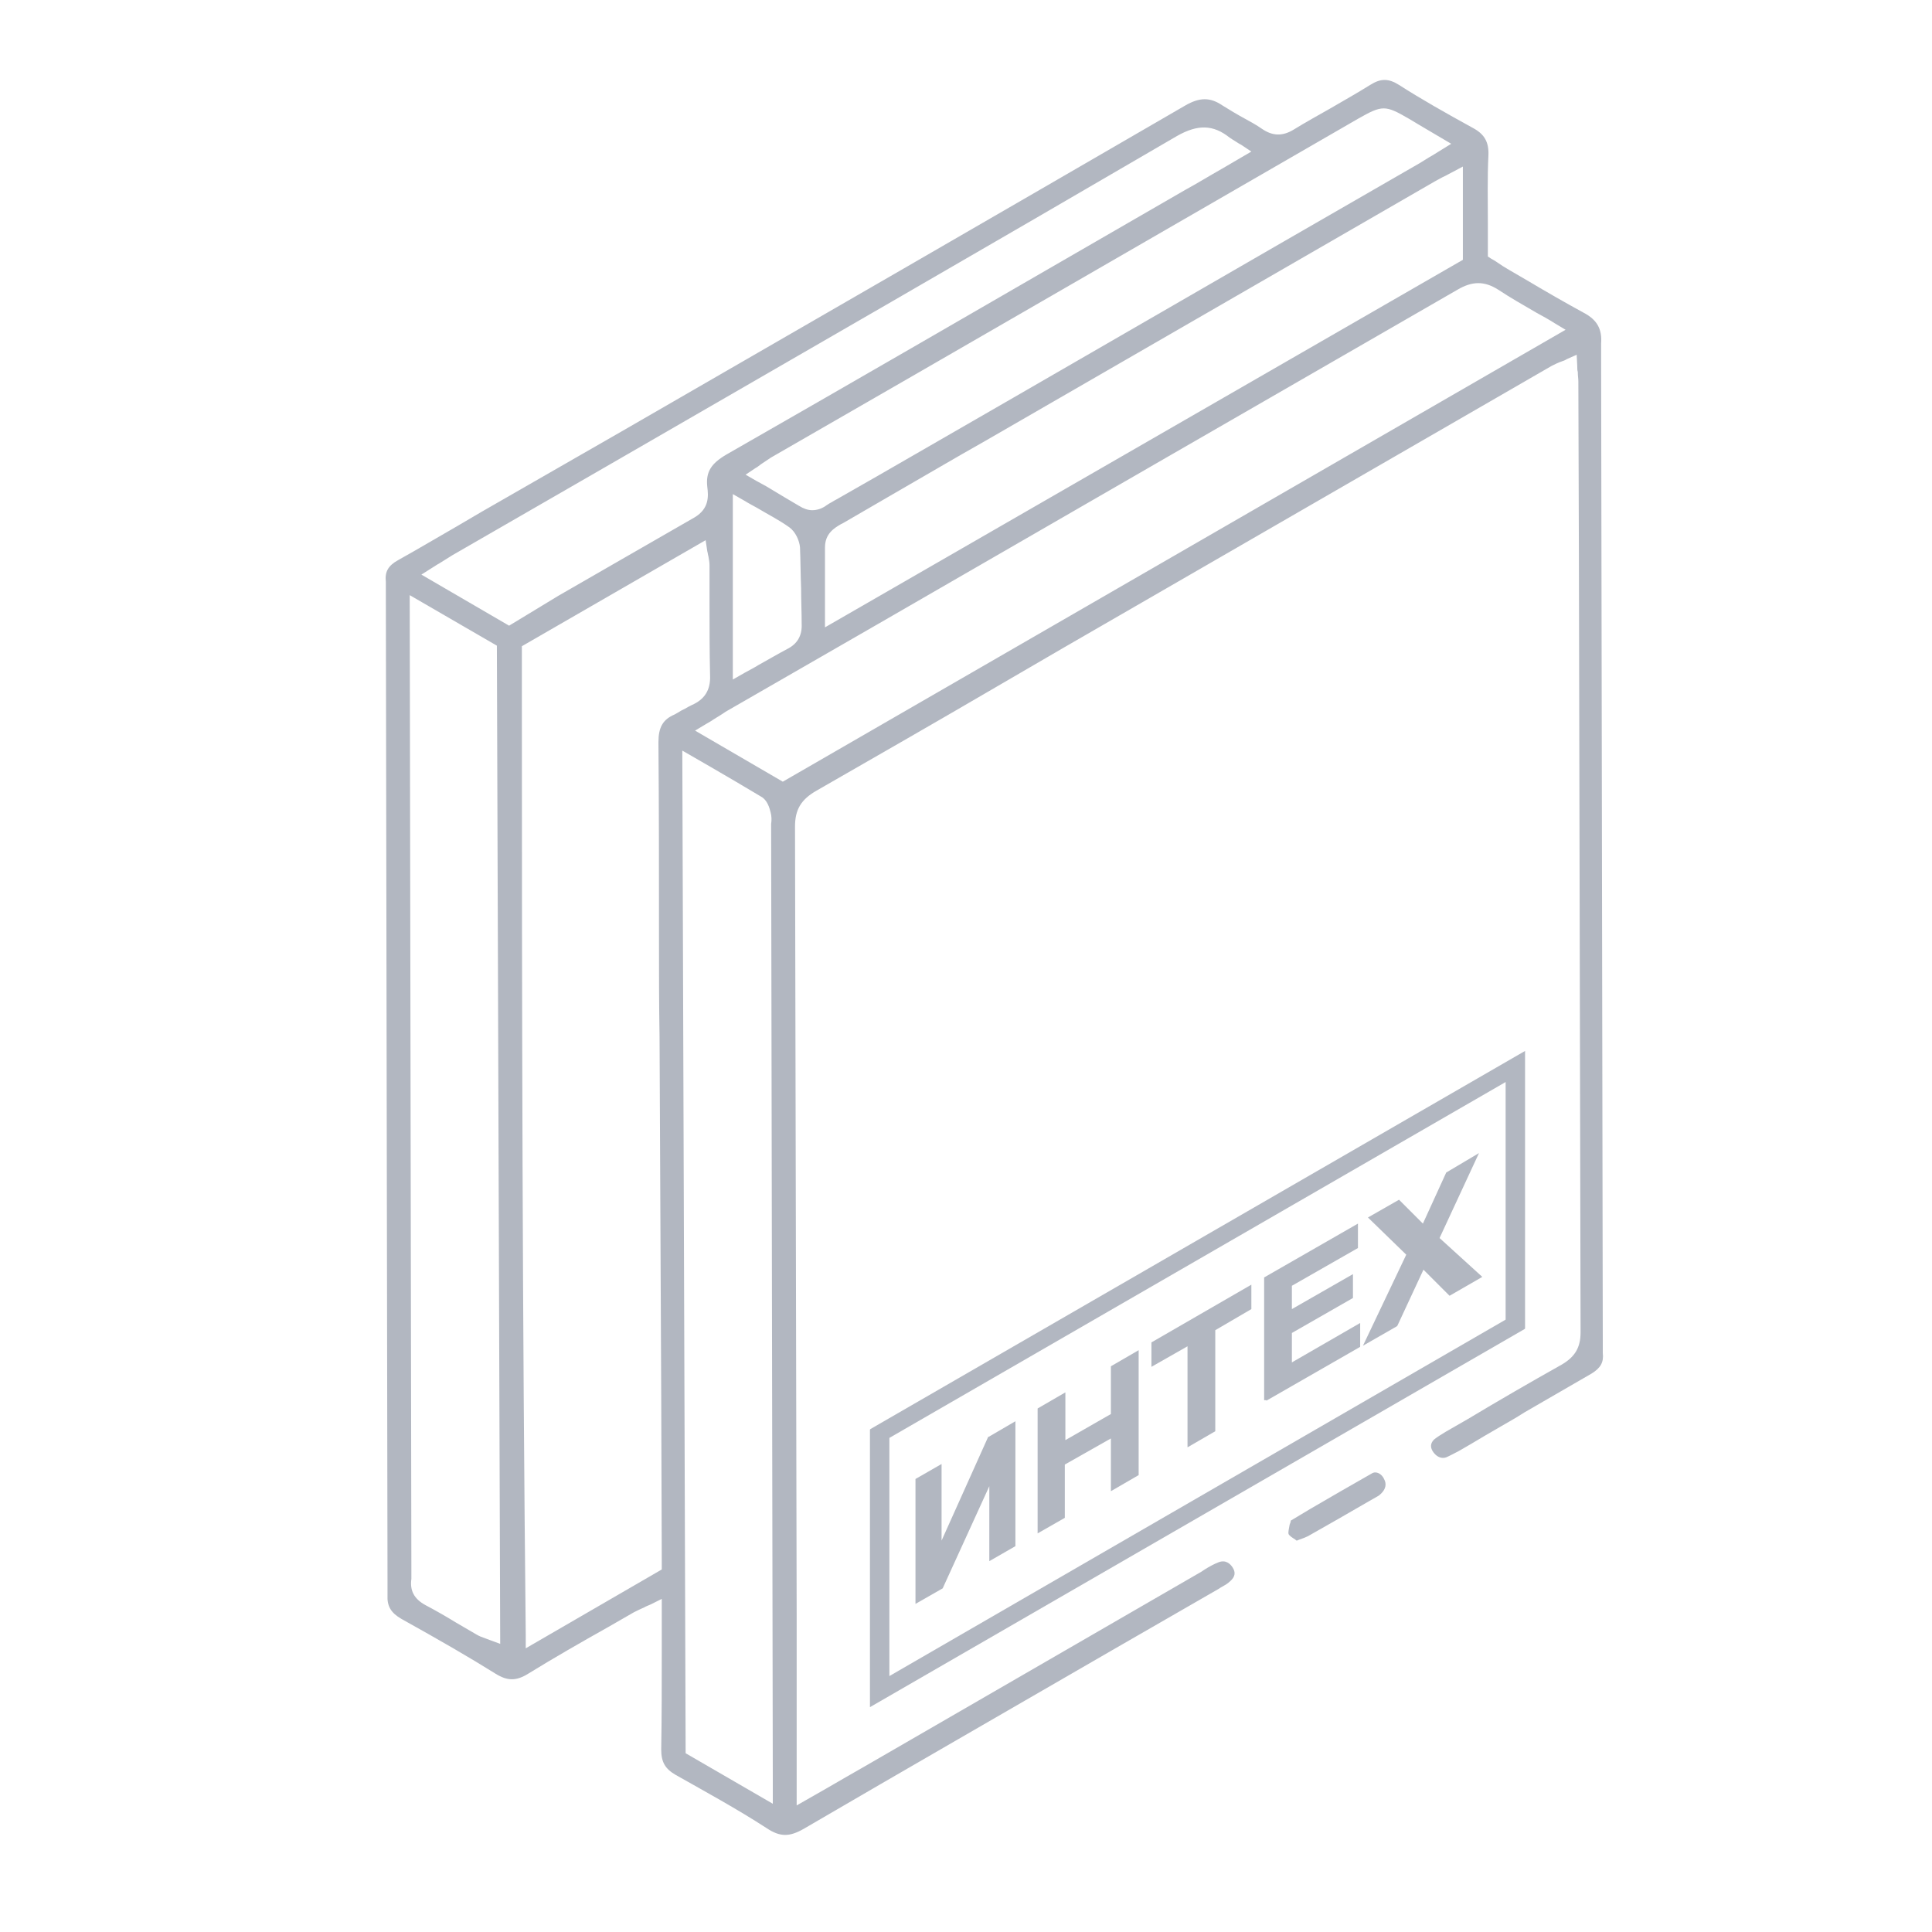 <?xml version="1.0" encoding="utf-8"?>
<!-- Generator: Adobe Illustrator 22.0.0, SVG Export Plug-In . SVG Version: 6.00 Build 0)  -->
<svg version="1.1" id="Слой_1" xmlns="http://www.w3.org/2000/svg" xmlns:xlink="http://www.w3.org/1999/xlink" x="0px" y="0px"
	 viewBox="0 0 348 348" style="enable-background:new 0 0 348 348;" xml:space="preserve">
<style type="text/css">
	.st0{fill:#B2B7C1;}
</style>
<g>
	<polygon points="88.2,121.8 88.2,121.8 88.2,121.8 	"/>
</g>
<g>
	<polygon class="st0" points="178,258.8 169.6,277.5 169.6,263.7 164.9,266.4 164.9,288.9 169.8,286.1 178.2,267.7 178.2,281.2 
		182.9,278.5 182.9,256 178.1,258.8 	"/>
	<polygon class="st0" points="200.1,254.7 191.9,259.4 191.9,250.8 186.9,253.7 186.9,276.2 191.8,273.4 191.8,263.8 200.1,259.1 
		200.1,268.6 205.1,265.7 205.1,243.2 200.1,246.1 	"/>
	<polygon class="st0" points="207.4,246.2 213.9,242.5 213.9,260.7 218.9,257.8 218.9,239.6 225.4,235.8 225.4,231.4 207.4,241.8 	
		"/>
	<polygon class="st0" points="232.7,240.1 243.7,233.8 243.7,229.5 232.7,235.8 232.7,231.6 244.6,224.8 244.6,220.4 227.7,230.1 
		227.7,252.2 228.1,252.2 228.1,252.3 245,242.6 245,238.3 232.7,245.4 	"/>
	<polygon class="st0" points="266.4,207.7 260.5,211.2 256.3,220.4 252,216.1 246.4,219.3 253.3,226 245.5,242.4 251.6,238.9 
		251.7,238.8 256.4,228.7 261.1,233.4 267,230 259.3,223 	"/>
	<path class="st0" d="M156.8,257.4l-0.1,0.1v50l117.9-68.1l0.1-0.1v-50L156.8,257.4z M160.2,301.9V259l111-64.1v42.8L160.2,301.9z"
		/>
</g>
<g>
	<path class="st0" d="M288.7,243.7c0-0.5,0-0.9,0-1.3c0-0.2,0-0.3,0-0.5l0-0.3l-0.3-177.5c0-0.2,0-0.4,0-0.6c0-0.5,0-1,0-1.6
		c0.2-2.6-0.7-4.3-3.2-5.6c-3.3-1.8-6.6-3.7-9.8-5.6c-1.2-0.7-2.4-1.4-3.6-2.1c-0.7-0.4-1.5-0.9-2.2-1.4c-0.3-0.2-0.6-0.4-1-0.6
		l-0.6-0.4v-0.8c0-1.7,0-3.5,0-5.2c0-4.2-0.1-8.2,0.1-12.2c0.1-2.4-0.7-3.8-2.7-4.9c-5.1-2.8-9.5-5.3-13.4-7.8
		c-1.9-1.2-3.3-1.2-5.2,0c-2.4,1.5-4.9,2.9-7.3,4.3c-2.1,1.2-4.3,2.4-6.4,3.7c-2.1,1.3-3.9,1.2-5.8-0.1c-1-0.7-2.1-1.3-3.2-1.9
		c-1.3-0.7-2.6-1.5-3.9-2.3c-2.2-1.5-4.1-1.5-6.7,0c-33.6,19.5-67.9,39.3-101,58.4L86.9,92.1c-1.5,0.9-3.1,1.8-4.6,2.7
		c-3.5,2-7,4.1-10.6,6.1c-1.8,1-2.4,2.1-2.2,3.9c0,0.4,0,0.8,0,1.1c0,0.1,0,0.3,0,0.4l0.3,178.2c0,0.3,0,0.6,0,0.9
		c0,0.6,0,1.3,0,1.9c-0.1,2,0.6,3.2,2.5,4.3c7,3.9,12.2,6.9,17,9.9c2.1,1.3,3.7,1.3,5.8,0c4.7-2.9,9.6-5.7,14.4-8.4
		c1.6-0.9,3.1-1.8,4.7-2.7c0.6-0.3,1.2-0.6,1.9-0.9c0.3-0.2,0.7-0.3,1.1-0.5l2-1v2.2c0,2.4,0,4.9,0,7.2c0,6.1,0,11.8-0.1,17.7
		c0,2.3,0.7,3.5,2.6,4.6c5.3,3,11,6.1,16.4,9.6c2.4,1.6,4.1,1.6,6.7,0.1c18.5-10.8,37.3-21.6,55.6-32.2c6.4-3.7,12.7-7.3,19.1-11
		l0.3-0.2c0.7-0.4,1.3-0.7,1.8-1.2c0.9-0.8,1-1.6,0.4-2.5c-0.4-0.6-1.2-1.4-2.5-0.9c-0.8,0.3-1.7,0.8-2.5,1.3l-0.6,0.4l-60.7,35.1
		c-2.1,1.2-4.2,2.4-6.6,3.8l-5.6,3.2v-6.1l0-27.6c-0.1-46.8-0.2-95.1-0.3-142.6c0-3.1,1.1-4.9,3.9-6.5c10.8-6.2,21.8-12.5,32.4-18.7
		c4.1-2.4,8.1-4.7,12.2-7.1c29.3-16.9,58.5-33.8,87.8-50.7c0.6-0.3,1.2-0.6,1.8-0.8c0.3-0.1,0.6-0.2,0.9-0.4l1.8-0.8l0.1,2
		c0,0.4,0,0.8,0.1,1.1c0,0.7,0.1,1.2,0.1,1.7l0.1,32c0.1,45.6,0.2,92.8,0.3,139.3c0,2.7-1,4.4-3.4,5.8c-5.7,3.2-11.4,6.5-16.9,9.8
		l-4,2.3c-0.8,0.5-1.5,0.9-2.1,1.4c-0.7,0.7-0.7,1.5-0.1,2.3c0.3,0.4,1.1,1.3,2.3,0.9c0.7-0.3,1.4-0.7,2.2-1.1
		c1.6-0.9,3.1-1.8,4.6-2.7c1-0.6,2.1-1.2,3.1-1.8c1.4-0.8,2.8-1.6,4.2-2.5c4-2.3,8.1-4.7,12.1-7
		C288.3,246.4,288.9,245.4,288.7,243.7z M148.6,98.6c0-2.5,1.7-3.5,2.9-4.2l0.4-0.2l9.3-5.4c5.4-3.1,10.8-6.3,16.3-9.4
		c27-15.6,53.9-31.1,80.9-46.7c0.6-0.3,1.2-0.7,1.9-1l3.2-1.7v16.8L148.6,113v-2.4c0-1.4,0-2.7,0-3.9
		C148.6,103.8,148.6,101.2,148.6,98.6z M244.6,21.4c4.4-2.5,4.9-2.5,9.2,0c1.2,0.7,2.3,1.4,3.7,2.2l3.9,2.3L258,28
		c-0.9,0.5-1.6,1-2.3,1.4c-32.5,18.7-64.9,37.5-97.4,56.2l-7.7,4.4c-0.2,0.1-0.4,0.2-0.7,0.4c-0.4,0.2-0.7,0.4-1,0.6
		c-0.8,0.6-1.7,0.9-2.6,0.9c-0.8,0-1.6-0.3-2.4-0.8c-1.7-1-3.4-2-5.2-3.1c-0.8-0.5-1.6-0.9-2.5-1.4l-1.9-1.1l1.8-1.2
		c0.4-0.2,0.7-0.5,1-0.7c0.6-0.4,1.2-0.8,1.8-1.2C174.2,62.1,209.4,41.7,244.6,21.4z M144.4,112.4c0.1,2.1-0.8,3.6-2.6,4.5
		c-1.7,0.9-3.4,1.9-5.2,2.9c-0.8,0.5-1.6,0.9-2.5,1.4l-2.1,1.2V89l2.1,1.2c0.8,0.5,1.6,0.9,2.3,1.3c2,1.2,4,2.2,5.8,3.5
		c1.1,0.8,1.8,2.4,1.9,3.6c0.1,2.5,0.1,5,0.2,7.4C144.3,108.2,144.4,110.3,144.4,112.4z M88.2,295.4c-0.3-0.1-0.5-0.2-0.8-0.3
		c-0.6-0.2-1.1-0.4-1.6-0.7c-1.2-0.7-2.4-1.4-3.6-2.1c-1.8-1.1-3.7-2.2-5.6-3.2c-2-1.1-2.8-2.6-2.5-4.7c0-0.3,0-0.6,0-1
		c0-0.2,0-0.4,0-0.6l-0.3-175.6l15.7,9.1l0.6,179.8L88.2,295.4z M91.7,112.7l-15.8-9.2l1.9-1.2c0.5-0.3,0.9-0.6,1.3-0.8
		c0.8-0.5,1.6-1,2.4-1.5l28.1-16.2c33.6-19.4,68.3-39.4,102.4-59.3c3.7-2.1,6.5-2.1,9.5,0.3c0.3,0.2,0.6,0.4,1.1,0.7
		c0.3,0.2,0.6,0.4,1,0.6l1.8,1.2l-5.3,3.1c-2.3,1.3-4.4,2.6-6.6,3.8l-16.1,9.3c-21.8,12.6-44.4,25.7-66.6,38.4
		c-2.7,1.6-3.7,3.1-3.4,5.8c0.2,1.6,0.4,3.9-2.3,5.5c-8.2,4.7-16.5,9.5-24.5,14.1L91.7,112.7z M121.5,128.7c-2.1,0.9-2.9,2.3-2.9,5
		c0.1,11.8,0.1,23.8,0.1,35.4c0,5.9,0,11.7,0.1,17.6c0.1,21.5,0.2,43,0.3,64.5l0.1,29.8l0,1.7l-24.5,14.2l0-2.4
		c-0.6-56.5-0.7-113.6-0.7-168.8l0-9.3l33.1-19.1l0.3,2c0.1,0.3,0.1,0.6,0.2,0.9c0.1,0.6,0.2,1.1,0.2,1.6c0,2.2,0,4.5,0,6.7
		c0,4.3,0,8.8,0.1,13.2c0.1,2.6-1,4.3-3.3,5.3c-0.4,0.2-0.8,0.4-1.3,0.7C122.6,128,122.1,128.4,121.5,128.7z M139.2,324.9l-15.7-9.1
		l-0.6-180.6l5.2,3c3.1,1.8,6,3.5,9,5.3c1.1,0.6,1.5,2,1.7,2.8c0.2,0.7,0.2,1.5,0.1,2.1c0,0.2,0,0.4,0,0.6l0.3,171.9L139.2,324.9z
		 M141,140.8l-15.8-9.2l2-1.2c0.5-0.3,0.9-0.5,1.3-0.8c0.8-0.5,1.5-0.9,2.2-1.4l27.1-15.6c34.3-19.8,69.8-40.3,104.7-60.4
		c2.7-1.6,4.9-1.6,7.4,0c2.1,1.4,4.4,2.7,6.8,4.1c1.1,0.6,2.2,1.2,3.3,1.9l2,1.2L141,140.8z"/>
	<path class="st0" d="M247.1,265.4L247.1,265.4c-3.7,2.1-7.5,4.3-11.1,6.4c-1.2,0.7-2.3,1.4-3.5,2.1c0,0.2-0.1,0.5-0.2,0.7
		c-0.1,0.6-0.3,1.4-0.2,1.7c0.1,0.3,0.7,0.7,1.2,1c0.1,0.1,0.2,0.2,0.3,0.2c0.2-0.1,0.3-0.1,0.5-0.2c0.6-0.2,1.1-0.4,1.5-0.6
		c3.7-2.1,7.4-4.2,11-6.3l1.4-0.8c0.4-0.2,0.6-0.4,0.8-0.6c0.8-0.8,1-1.7,0.5-2.6C248.9,265.5,247.9,264.9,247.1,265.4z"/>
</g>
</svg>
